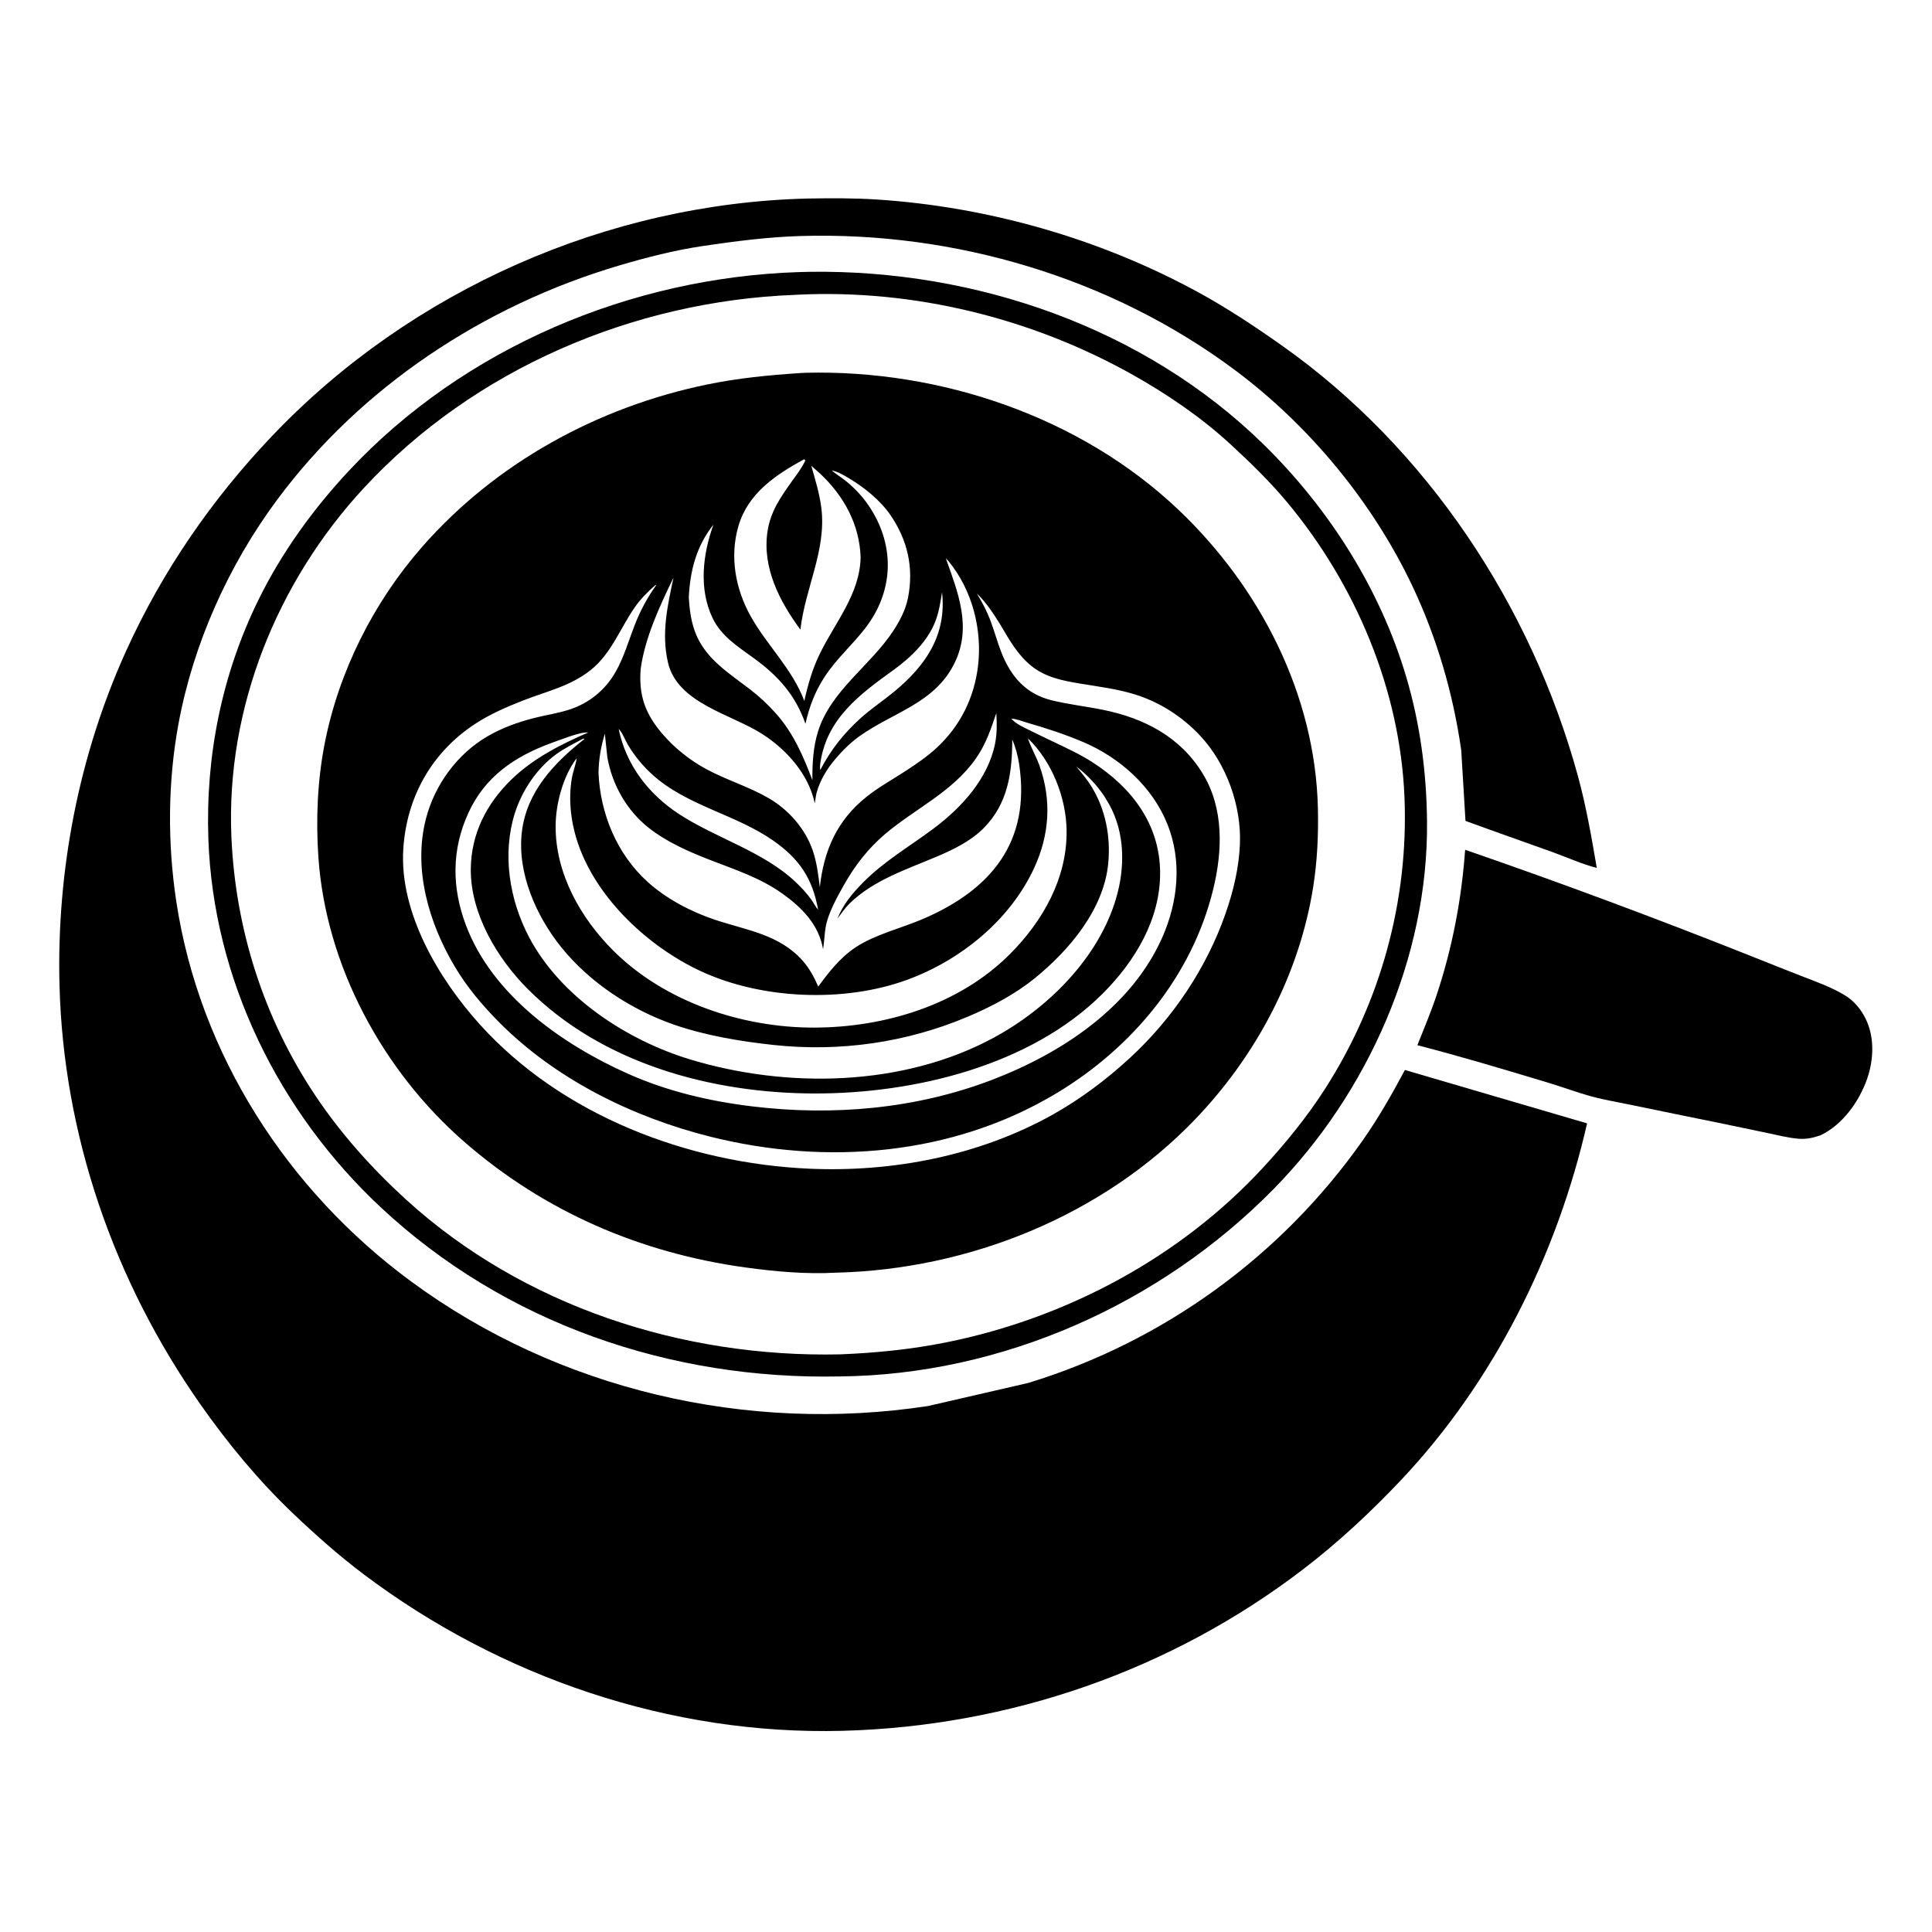 <svg version="1.1" xmlns="http://www.w3.org/2000/svg" style="display: block;" viewBox="0 0 2048 2048" width="1024" height="1024">
<path transform="translate(0,0)" fill="rgb(255,255,255)" d="M 0 0 L 0 2048 L 2048 2048 L 2048 0 L 0 0 z"/>
<path transform="translate(0,0)" fill="rgb(0,0,0)" d="M 1682.37 1190.82 C 1650.68 1329.94 1583.43 1464.85 1485.05 1569.04 C 1453.03 1602.95 1418.28 1635.3 1381.2 1663.65 C 1240.66 1771.12 1069.64 1830.1 893 1834.74 C 710.834 1839.52 530.355 1777.97 385.303 1668.65 C 359.259 1649.03 334.77 1627.27 311.136 1604.82 C 274.548 1570.08 241.443 1530.01 212.497 1488.75 C 120.803 1358.06 67.001 1203.22 63.046 1043.35 C 60.054 922.391 83.734 800.058 133.841 689.688 C 172.255 605.075 224.97 528.683 289.021 461.529 C 435.871 307.562 643.838 215.506 856.514 210.445 C 880.652 210.041 905.214 209.922 929.316 211.482 C 1046.93 219.092 1165.12 252.709 1268.74 309.037 C 1300.25 326.162 1329.81 345.744 1359.06 366.417 C 1512.69 474.992 1623.04 641.783 1672.59 822.379 C 1681.38 854.42 1687.04 887.305 1692.67 920.019 C 1676.94 916.08 1661.84 909.059 1646.59 903.576 C 1615.56 892.42 1584.44 881.528 1553.48 870.185 L 1548.95 795 C 1540.29 735.029 1523.36 676.706 1497.5 621.882 C 1455.48 532.776 1387.94 451.083 1309.08 392.298 C 1177.73 294.39 1012.18 245.365 848.904 250.179 C 814.41 251.196 779.979 255.63 745.875 260.653 C 715.435 265.137 685.14 272.888 655.677 281.629 C 512.85 324.003 382.674 409.921 293.617 529.992 C 242.214 599.296 204.929 682.264 189.221 767.138 C 177.807 828.814 177.493 893.831 186.902 955.781 C 211.477 1117.59 304.735 1261.96 435.824 1358.42 C 592.26 1473.53 792.2 1519.66 983.759 1490.45 L 1090 1465.97 C 1233.21 1422.21 1358.11 1331.66 1444.28 1209.22 C 1461.01 1185.44 1475.61 1159.89 1489.25 1134.23 L 1682.37 1190.82 z"/>
<path transform="translate(0,0)" fill="rgb(0,0,0)" d="M 890.25 1459.08 C 710.931 1462.84 535.262 1402.95 403.46 1279.67 C 295.375 1178.58 226.041 1037.95 220.875 889.113 C 217.828 801.342 235.188 714.801 274.03 635.75 C 298.616 585.714 331.9 539.66 369.892 499.004 C 491.852 368.492 668.66 294.298 846.147 288.445 L 858.807 288.124 C 1033.93 285.83 1212.62 347.058 1339.09 470.748 C 1408.46 538.591 1462.92 624.066 1490.59 717.316 C 1505.47 767.477 1512.22 818.831 1512.71 871.059 C 1514.04 1014.52 1450.23 1158.37 1350.28 1260.21 C 1230.32 1382.44 1062.17 1457.39 890.25 1459.08 z M 842.608 312.573 C 671.541 319.117 502.551 391.036 385.675 517.333 C 293.86 616.547 239.537 750.417 245.271 886.477 C 249.413 984.772 279.575 1079.5 334.323 1161.41 C 361.34 1201.84 394.462 1238.81 430.326 1271.51 C 554.596 1384.8 723.579 1439.29 890.28 1435.68 C 928.34 1434.18 966.069 1430.41 1003.46 1422.88 C 1130.24 1397.31 1250.84 1333.12 1338.84 1237.8 C 1362.47 1212.22 1385.42 1184.08 1404.28 1154.73 C 1463.5 1062.59 1493.29 954.571 1488.81 845.113 C 1484.13 730.928 1437 619.457 1364.19 532.126 C 1346.16 510.51 1324.77 489.693 1304.06 470.654 C 1273.37 442.462 1238.2 418.469 1201.99 398.009 C 1094.47 337.257 968.57 306.297 844.99 312.423 L 842.608 312.573 z"/>
<path transform="translate(0,0)" fill="rgb(0,0,0)" d="M 886.076 1349.09 C 854.56 1350.85 821.717 1347.89 790.461 1343.6 C 679.013 1328.28 577.542 1284.65 492.418 1210.62 C 405.834 1135.32 345.421 1023.72 337.51 908.688 C 334.773 868.894 336.478 827.679 344.119 788.463 C 359.05 711.834 396.02 638.472 447.389 579.818 C 525.684 490.417 633.894 431.376 749.944 407.5 C 782.687 400.763 815.326 397.618 848.613 395.429 L 854 395.159 C 996.517 391.601 1145.32 441.53 1249.49 540.64 C 1335.66 622.628 1394.15 736.066 1397.02 856.422 C 1397.69 884.515 1396.4 912.718 1391.99 940.5 C 1377.27 1033.1 1331.62 1118.96 1267.07 1186.34 C 1168.97 1288.74 1027.05 1345.76 886.076 1349.09 z M 881.005 498.221 L 881.625 498.695 C 886.581 502.927 892.294 506.223 897.33 510.396 C 907.294 518.653 915.894 528.086 922.842 538.992 C 949.005 580.056 946.965 627.312 917.276 665.815 C 903.782 683.314 886.95 698.094 874.69 716.626 C 864.127 732.593 857.973 748.664 853.81 767.224 C 843.276 737.086 825.228 716.803 799.634 698.096 C 782.723 685.735 764.602 674.659 755.276 654.996 C 740.535 623.92 745.011 587.485 756.233 556.192 C 738.28 578.701 731.5 604.974 730.155 633.064 C 731.003 647.268 732.653 660.67 738.425 673.833 C 749.675 699.485 773.128 713.88 794.5 730.288 C 804.511 737.974 813.997 746.699 822.391 756.143 C 841.024 777.107 851.374 801.169 861.159 827.023 C 861.084 809.76 861.9 792.121 867.107 775.5 C 880.835 731.686 923.055 705.427 947.24 668.226 C 954.072 657.717 960.108 646.049 962.533 633.658 C 968.771 601.794 962.16 572.644 943.833 545.885 C 933.29 530.491 916.158 516.675 900.304 507.204 C 894.436 503.698 888.406 500.027 881.625 498.695 L 881.005 498.221 z M 1089.16 782.051 L 1089.58 782.614 L 1090.26 784.535 C 1093.56 793.711 1098.55 802.26 1101.86 811.5 C 1114.95 848.114 1112.52 884.947 1096.28 920.055 C 1070.6 975.589 1018.18 1017.98 961.391 1038.72 C 894.425 1063.17 806.64 1059.42 742.095 1029.12 C 687.618 1003.55 633.978 953.824 613.461 896.282 C 605.433 873.767 602.151 848.821 606.165 825.105 C 607.399 817.813 610.307 810.963 611.305 803.671 L 611.758 803.005 L 611.305 803.671 C 596.932 822.632 589.121 851.851 588.986 875.396 C 588.697 925.745 615.113 972.735 649.982 1007.58 C 704.566 1062.13 786.678 1089.43 862.923 1089.3 C 937.968 1089.17 1017.04 1065.27 1070.91 1011.05 C 1105.55 976.192 1131.23 930.96 1130.64 880.511 C 1130.24 845.491 1115.04 807.096 1089.58 782.614 L 1089.16 782.051 z M 887.647 973.851 C 893.87 958.524 903.394 947.144 914.872 935.508 C 937.31 912.76 964.243 897.287 989.613 878.312 C 1019.32 856.091 1047.46 825.475 1054.87 788 C 1056.95 777.481 1056.83 766.597 1056.12 755.954 C 1050.3 773.236 1044.93 789.206 1034.32 804.285 C 1009.39 839.713 970.197 857.014 938.095 884.245 C 920.279 899.358 906.178 917.601 894.734 937.898 C 888.026 949.795 880.36 963.612 876.596 976.75 C 873.896 986.173 874.187 996.418 872.455 1006.09 C 868.026 980.191 849.977 961.927 829.245 947.177 C 805.626 930.372 778.647 921.684 751.962 911.292 C 729.405 902.507 706.303 892.361 687.226 877.187 C 664.136 858.823 648.693 831.344 643.75 802.374 L 641.162 777.761 C 636.863 792.006 634.792 804.302 634.422 819.18 C 636.339 862.598 653.899 905.34 686.5 934.828 C 706.456 952.879 732.571 966.539 757.994 975.017 C 791.553 986.208 826.226 990.47 850.998 1018.54 C 858.003 1026.47 863.153 1036.15 867.38 1045.79 C 878.714 1030.35 890.877 1014.81 907.032 1004.17 C 927.681 990.557 955.035 984.065 977.771 974.383 C 1050.87 943.256 1092.63 892.213 1080.37 810.312 C 1079.03 801.322 1076.67 792.319 1073.04 783.965 C 1072.99 819.097 1068.48 851.956 1042.6 877.975 C 1028.98 891.67 1010.55 900.596 993 908.047 C 961.059 921.605 926.359 932.757 900.895 957.44 C 895.886 962.295 891.796 968.267 887.647 973.851 z M 852.327 486.851 C 822.28 503.338 792.918 522.817 782.764 557.637 C 773.265 590.21 779.625 624.575 795.956 653.599 C 813.429 684.654 839.981 709.225 852.625 743.086 C 856.437 725.682 861.043 709.531 868.832 693.455 C 885.173 659.727 911.396 630.067 912.298 590.929 C 911.232 556.235 894.705 525.936 869.737 502.408 L 859.977 493.72 C 864.157 508.344 868.764 523.312 870.657 538.447 C 876.26 583.247 853.331 623.721 848.487 667.45 C 826.355 637.516 807.785 601.62 813.601 563.233 C 816.759 542.395 827.094 527.602 838.976 510.842 C 844.219 503.448 849.952 496.27 853.758 488 L 852.327 486.851 z M 1002.59 591.742 C 1015.51 628.004 1030.24 664.336 1012.27 702.016 C 991.515 745.516 947.132 754.64 910.947 780.502 C 899.965 788.351 890.381 798.358 881.998 808.894 C 874.518 818.293 866.648 832.548 864.79 844.5 L 863.705 851.525 C 857.047 820.653 834.232 794.968 808.122 778.139 C 775.235 756.942 718.05 745.636 708.06 702.219 C 700.958 671.353 707.512 642.613 713.903 612.36 C 699.442 642.232 683.752 675.725 679.173 708.87 C 676.894 736.868 683.797 756.346 701.939 777.667 C 714.84 792.828 731.415 806.014 748.95 815.439 C 770.243 826.885 793.63 833.851 814.552 845.93 C 835.827 858.213 853.5 878.206 861.543 901.562 C 865.854 914.08 867.434 927.405 869.026 940.481 C 873.389 901.346 887.213 869.61 918.634 844.569 C 931.645 834.201 946.652 826.014 960.562 816.898 C 971.766 809.555 982.958 801.935 992.815 792.823 C 1017.64 769.874 1032.47 740.21 1036.65 706.781 C 1041.53 667.798 1030.67 625.25 1005.32 594.674 L 1002.59 591.742 z M 694.862 620.119 C 686.515 627.46 679.191 634.677 672.84 643.837 C 657.381 666.138 647.977 692.842 626.201 710.238 C 604.716 727.401 580.107 732.571 555.094 742.323 C 537.265 749.274 519.448 756.952 503.415 767.498 C 457.089 797.97 430.851 845.611 427.486 900.375 C 423.36 967.517 465.066 1037.65 508.534 1085.83 C 595.786 1182.54 729.357 1233.08 857.55 1238.85 C 946.134 1242.84 1037.91 1225.12 1115.75 1181.64 C 1145.41 1165.06 1172.71 1144.5 1197.69 1121.52 C 1242.88 1079.95 1278.98 1026.3 1299.19 968.224 C 1307.45 944.496 1313.31 920.071 1314.36 894.89 C 1316.05 854.284 1300.16 809.737 1272.26 779.931 C 1253.2 759.565 1229.16 744.079 1202.44 735.919 C 1183.64 730.181 1164.15 727.811 1144.83 724.59 C 1125.98 721.446 1108.17 718.031 1092.95 705.645 C 1078.99 694.279 1069.79 678.271 1060.87 662.928 C 1053.34 650.834 1045.86 639.101 1035.54 629.154 C 1040.88 637.945 1045.81 647.224 1049.52 656.829 C 1053.95 668.286 1057.03 680.224 1061.52 691.641 C 1071.6 717.238 1087.5 735.669 1114.89 742.368 C 1132.87 746.764 1151.38 748.801 1169.51 752.5 C 1213.12 761.401 1251.11 781.092 1274.91 820 C 1297.54 857.001 1295.98 902.096 1285.99 942.903 C 1263.46 1034.94 1200.16 1110.68 1119.97 1158.85 C 1009.75 1225.05 876.194 1235.77 753 1204.94 C 670.826 1184.38 589.122 1144.16 529.022 1083.56 C 511.198 1065.59 495.15 1046.57 482.175 1024.79 C 454.71 978.679 437.695 921.456 451.481 867.988 C 460.752 832.034 484.552 799.288 516.727 780.574 C 532.233 771.555 549.082 765.448 566.424 761.063 C 578.696 757.96 591.219 756.179 603.303 752.279 C 624.45 745.453 641.567 731.585 652.573 712.231 C 661.434 696.647 666.272 679.423 672.714 662.823 C 678.59 647.682 685.995 633.717 695.467 620.517 L 694.862 620.119 z M 998.618 627.79 C 996.922 638.256 995.445 648.314 991.647 658.3 C 983.468 679.804 965.247 697.176 946.998 710.326 C 911.366 736.004 876.705 761.561 869.693 808.227 C 869.287 810.929 869.054 813.558 869.489 816.273 C 880.86 794.582 894.209 777.615 912.478 761.124 C 923.506 751.17 936.031 742.905 947.508 733.474 C 981.301 705.704 1003.59 673.211 998.618 627.79 z M 1072.07 761.829 L 1072.77 762.591 C 1077.71 767.671 1084.33 770.597 1090.6 773.703 C 1099.1 777.915 1107.65 782.021 1116.21 786.102 C 1130.19 792.765 1144.38 799.306 1157.46 807.648 C 1199.33 834.346 1229.31 873.339 1229.77 924.5 C 1230.22 974.216 1203.25 1018.88 1169.04 1053.11 C 1092.4 1129.79 968.845 1159.37 863.279 1159.13 C 754.052 1158.88 638.102 1127.32 559.322 1048.27 C 526.994 1015.83 498.707 968.461 499.064 921.412 C 499.349 883.968 515.596 852.127 542.06 826.384 C 565.094 803.977 594.29 789.154 623.49 776.5 C 615.468 775.377 592.322 784.959 583.775 787.864 C 545.18 802.181 514.141 823.273 496.556 861.597 C 478.566 900.802 478.842 940.906 493.977 980.936 C 521.979 1055 595.802 1107 665.513 1138.15 C 707.371 1156.85 751.833 1167.27 797.225 1172.79 C 882.909 1183.22 971.156 1175.57 1052.14 1144.48 C 1125.33 1116.39 1199.5 1067.72 1232.23 993.328 C 1248.84 955.588 1253.05 912.763 1237.63 873.991 C 1221.7 833.906 1187.07 803.041 1147.84 786.435 C 1128.44 778.226 1108.72 771.815 1088.5 766 C 1083.31 764.508 1077.44 761.972 1072.07 761.829 z M 655.828 772.696 C 663.483 810.586 687.265 841.519 719.193 862.543 C 758.652 888.526 808.903 902.315 843.432 935.016 C 849.472 940.737 855.411 947.086 860.217 953.893 C 862.641 957.327 864.426 961.234 867.242 964.36 C 861.237 930.981 847.28 910.312 819.362 890.867 C 779.679 863.228 728.323 854.167 691.947 821.491 C 681.504 812.111 672.792 801.474 665.576 789.446 C 662.514 784.342 659.986 776.864 655.828 772.696 z M 627.269 774.5 L 628.49 774.5 L 627.269 774.5 z M 618.344 782.956 C 608.747 788.016 598.654 792.988 589.84 799.348 C 569.249 814.208 553.263 838.083 545.717 862.141 C 532.145 905.41 539.989 953.964 560.903 993.578 C 594.228 1056.7 664.279 1102.59 731.299 1122.95 C 834.144 1154.19 957.4 1152 1053.48 1099.96 C 1110.72 1068.95 1164.85 1015.42 1183.33 951.521 C 1192.67 919.226 1192.53 882.845 1175.88 852.878 L 1170.66 844.089 C 1162.39 831.94 1152.66 821.382 1140.89 812.527 C 1146.58 819.443 1152.48 826.339 1157.16 834 C 1171.98 858.234 1177.41 886.753 1174.81 914.884 C 1170.28 963.851 1133.47 1007.29 1096.84 1037.01 C 1075.73 1054.13 1050.98 1067.11 1026.04 1077.67 C 961.085 1105.17 890.429 1115.29 820.223 1107.73 C 784.947 1103.93 747.418 1097.71 713.856 1085.96 C 668.795 1070.18 625.225 1041.62 595.117 1004.29 C 568.399 971.163 548.137 925.516 553.164 882.119 C 558.1 839.515 587.244 808.711 619.55 783.373 L 618.344 782.956 z"/>
<path transform="translate(0,0)" fill="rgb(0,0,0)" d="M 1502.48 1107.96 C 1509.42 1090.34 1516.88 1072.88 1522.85 1054.9 C 1539.6 1004.42 1549.25 953.812 1553.12 900.809 C 1655.3 936.093 1756.34 973.773 1856.77 1013.72 C 1874.23 1020.67 1891.69 1027.68 1909.2 1034.49 C 1924.99 1040.63 1941.5 1046.39 1956 1055.28 C 1965.6 1061.17 1972.75 1069.99 1977.69 1080.01 C 1987.21 1099.33 1986.28 1123.33 1979.3 1143.39 C 1970.9 1167.56 1953.22 1192.39 1929.68 1203.52 C 1921.86 1206.16 1915.06 1207.74 1906.79 1207.11 C 1895.61 1206.27 1884.16 1203.26 1873.19 1200.95 C 1856.16 1197.36 1839.11 1193.79 1822.05 1190.3 C 1791.56 1184.06 1761.04 1177.94 1730.57 1171.56 C 1716.28 1168.56 1701.62 1166.18 1687.54 1162.37 C 1671.92 1158.14 1656.54 1152.37 1641.01 1147.68 C 1595.16 1133.85 1548.85 1119.93 1502.48 1107.96 z"/>
<path transform="translate(0,0)" fill="rgb(0,0,0)" d="M 887.037 974.92 L 887.647 973.851 L 887.037 974.92 z"/>
</svg>